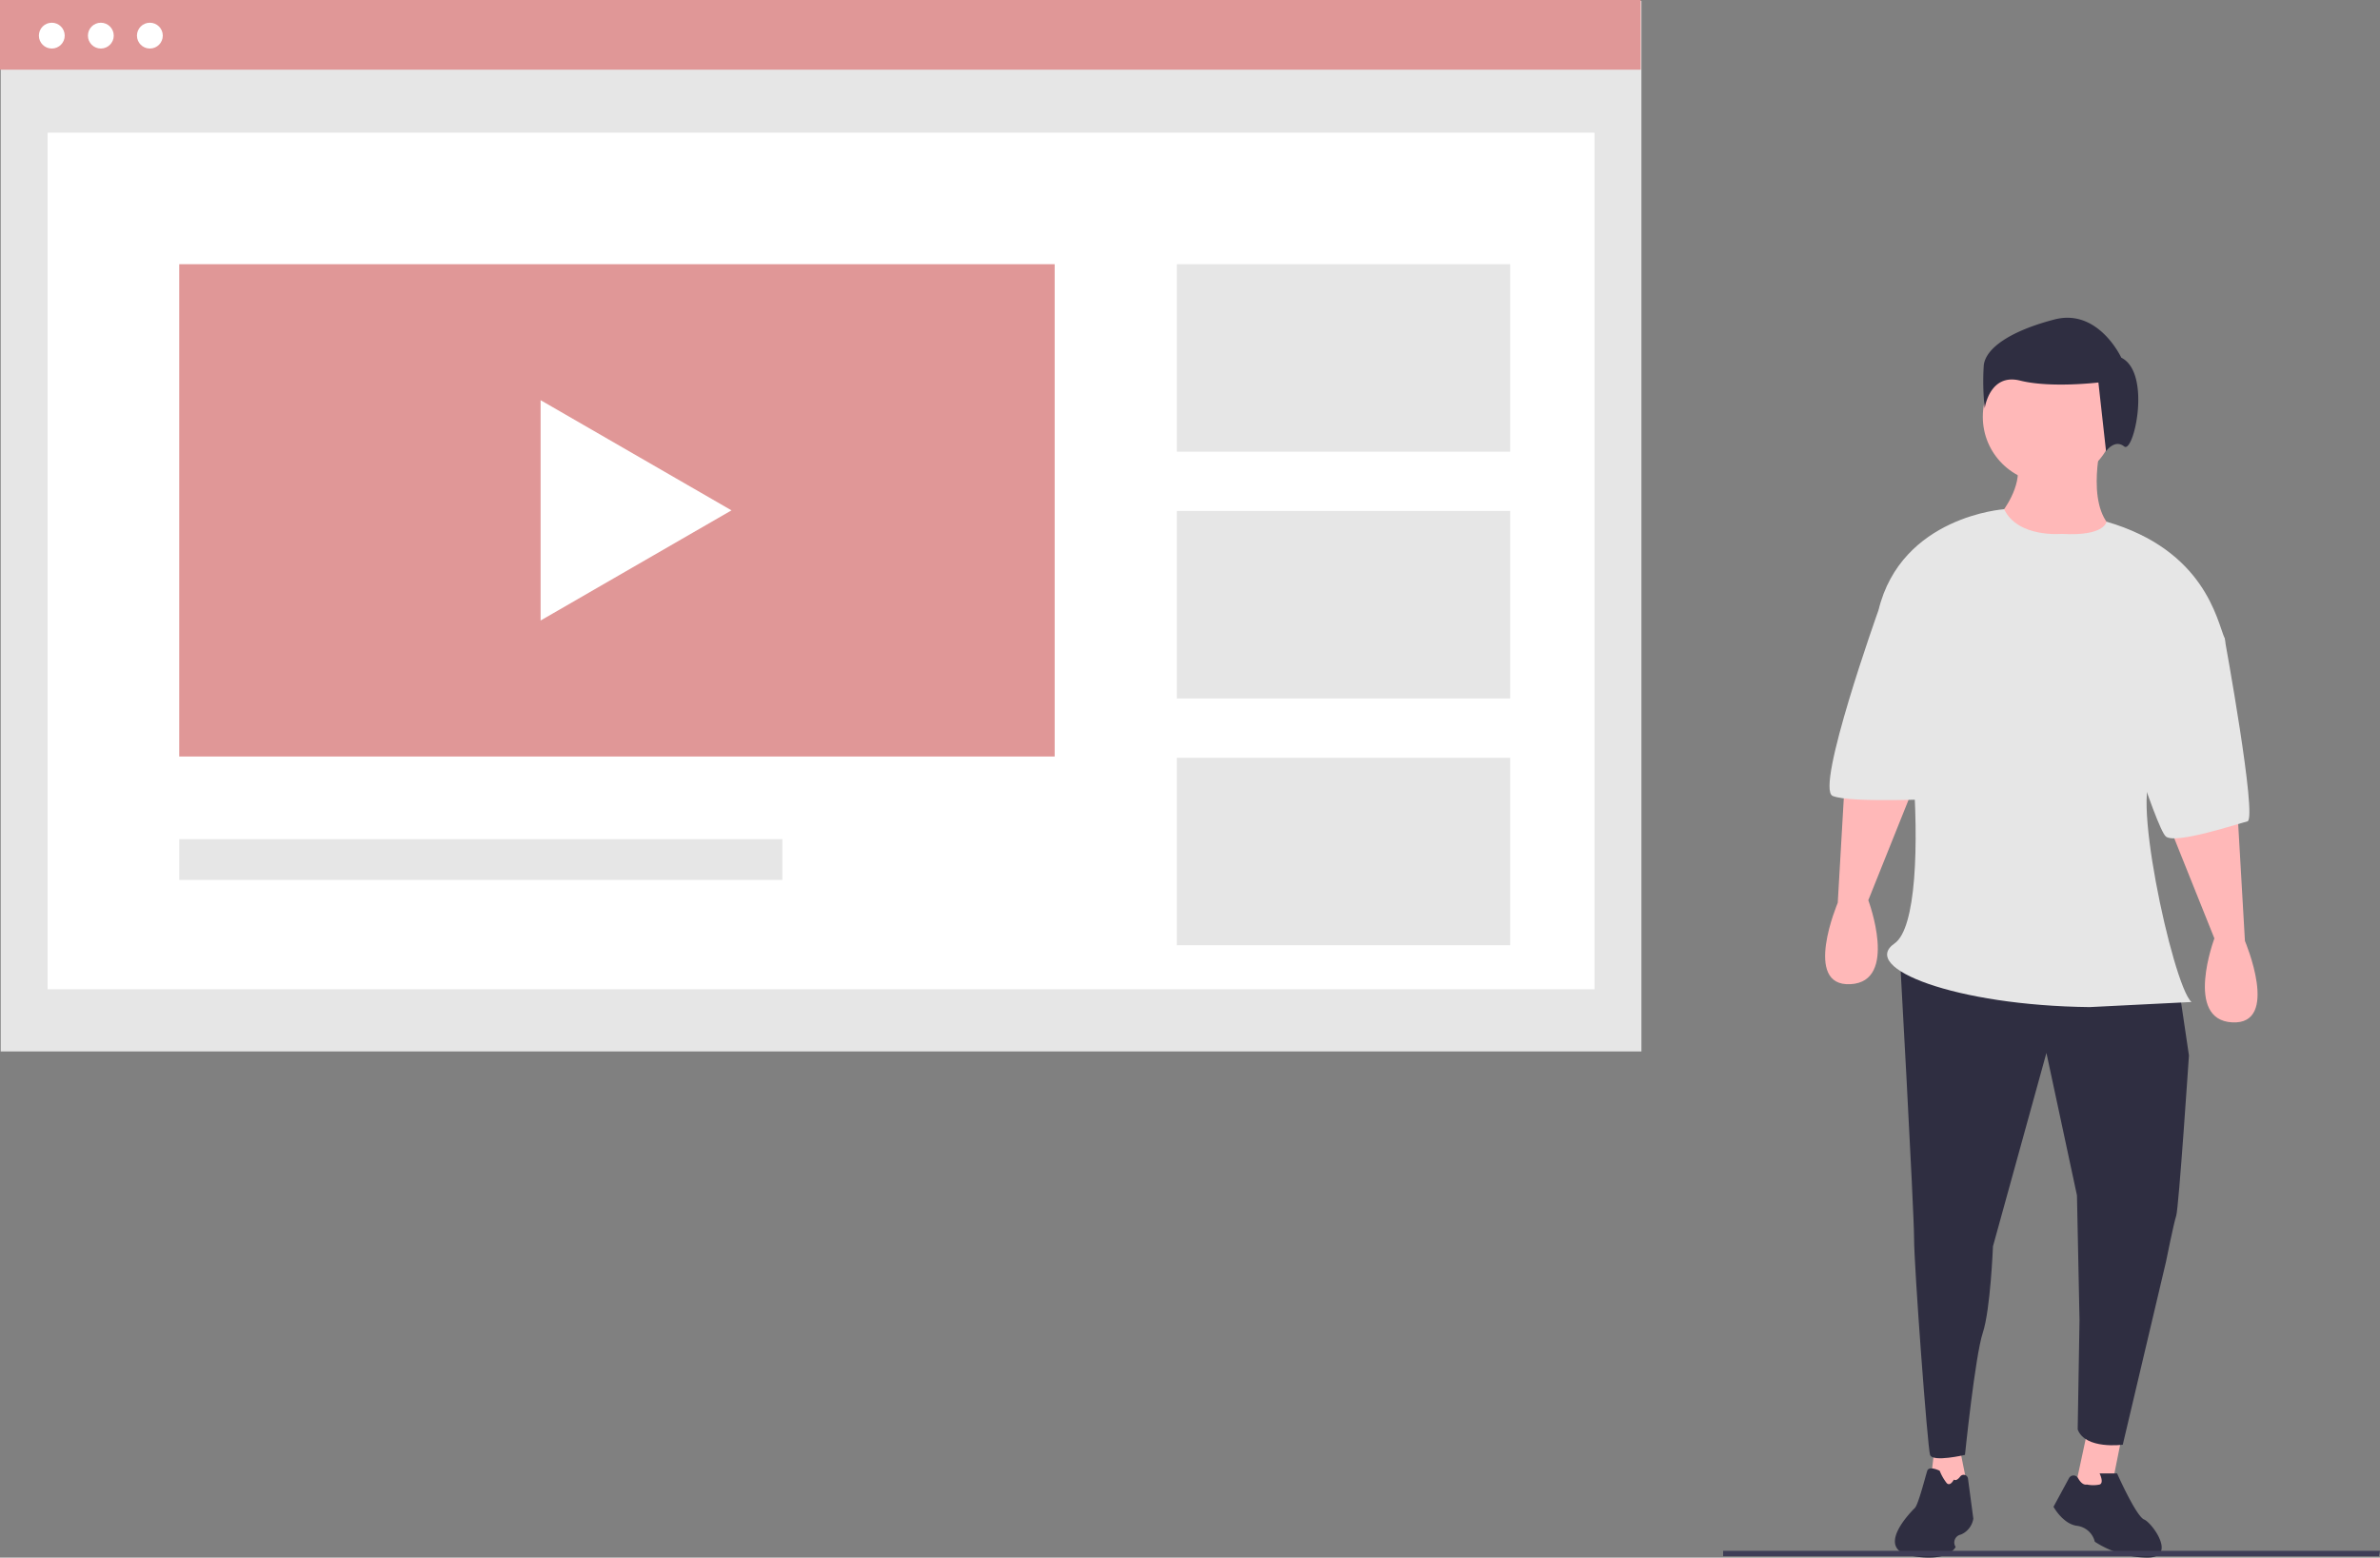 <svg height="202.637" viewBox="0 0 309.537 202.637" width="309.537" xmlns="http://www.w3.org/2000/svg"><rect x="0" y="0" width="309.537" height="202.637" fill="#808080" stroke="none"/><path d="m.091.121h213.39v136.665h-213.39z" fill="#e6e6e6"/><path d="m6.193 17.262h201.186v111.438h-201.186z" fill="#fff"/><path d="m0 0h213.39v9.066h-213.39z" fill="#e09797"/><circle cx="6.737" cy="4.635" fill="#fff" r="1.68"/><circle cx="13.114" cy="4.635" fill="#fff" r="1.68"/><circle cx="19.492" cy="4.635" fill="#fff" r="1.68"/><path d="m23.31 34.371h113.857v64.044h-113.857z" fill="#e09797"/><g fill="#e6e6e6"><path d="m153.054 34.371h43.358v24.389h-43.358z"/><path d="m153.054 66.476h43.358v24.389h-43.358z"/><path d="m153.054 98.581h43.358v24.389h-43.358z"/><path d="m23.31 109.172h78.442v5.296h-78.442z"/></g><path d="m225.985 163.286-24.824-14.332v28.663l24.824-14.332-24.824-14.332v28.663z" fill="#fff" transform="translate(-130.852 -96.892)"/><path d="m721.77 539.162 1.02 5.1-5.1 1.02.765-6.374z" fill="#ffb8b8" transform="translate(-466.847 -350.551)"/><path d="m778.087 534.834-1.155 5.774-4.75.115 1.517-7.043z" fill="#ffb8b8" transform="translate(-502.293 -347.15)"/><path d="m900.245 516.633 1.324 8.936s-1.324 19.859-1.655 20.852-1.324 5.958-1.324 5.958l-5.627 23.831s-4.871.662-5.864-1.986l.237-14.232-.331-16.218-3.972-18.535-6.951 25.154s-.331 8.274-1.324 11.253-2.317 15.887-2.317 15.887-4.209.993-4.54 0-2.08-24.492-2.08-28.133-1.946-38.55-1.946-38.55z" fill="#2f2e41" transform="translate(-616.88 -388.264)"/><path d="m925.657 709.984a4.1 4.1 0 0 0 1.654 0c.62-.207 0-1.447 0-1.447h2.274s2.48 5.581 3.514 5.995 4.341 4.961.413 4.961a12.833 12.833 0 0 1 -6.821-2.067 2.739 2.739 0 0 0 -2.274-2.067c-1.86-.207-3.1-2.48-3.1-2.48l2.019-3.728a.669.669 0 0 1 1.172 0c.281.493.671.929 1.149.833z" fill="#2f2e41" transform="translate(-654.243 -516.856)"/><path d="m869.968 708.128s-.461.922-.922.461a6.315 6.315 0 0 1 -.922-1.614s-1.383-.692-1.614 0-1.153 4.38-1.614 4.841-5.3 5.3-.461 6.224 5.763-1.153 5.763-1.153a1.051 1.051 0 0 1 .692-1.614 2.7 2.7 0 0 0 1.61-2.073l-.695-5.21a.565.565 0 0 0 -1.012-.261c-.263.348-.561.571-.825.399z" fill="#2f2e41" transform="translate(-615.854 -515.64)"/><path d="m972.707 461.108.993 17.211s4.634 10.922-1.655 10.591-2.317-10.922-2.317-10.922l-6.157-15.361z" fill="#ffb8b8" transform="translate(-681.729 -355.907)"/><path d="m838.968 446.9-.993 17.211s-4.634 10.922 1.655 10.591 2.317-10.922 2.317-10.922l6.157-15.361z" fill="#ffb8b8" transform="translate(-598.961 -346.667)"/><circle cx="266.485" cy="54.229" fill="#ffb8b8" r="8.605"/><path d="m913.791 325.218s-2.317 9.267 2.317 11.584-14.563 5.627-15.887 0l.662-2.648s2.648-3.31 1.986-6.289z" fill="#ffb8b8" transform="translate(-640.521 -267.513)"/><path d="m880.018 352.864s-5.711.533-7.489-3.209c0 0-13.362.892-16.341 13.138 3.457.1 7.746 39.437 2.08 43.358-4.6 3.183 7.936 8.085 25.391 8.274l13.239-.662c-2.469-2.127-8.375-29.8-4.634-29.457 0 0 9.929-15.556 8.936-17.873s-2.583-11.452-15.358-15.159c-0 .001-.198 1.926-5.824 1.59z" fill="#e6e6e6" transform="translate(-611.877 -283.409)"/><path d="m952.952 381.563 4.3 5.627s4.3 23.5 2.979 23.83-9.267 2.979-10.591 1.986-7.282-20.521-7.282-20.521z" fill="#e6e6e6" transform="translate(-667.932 -304.164)"/><path d="m849.964 376.828-5.627 3.641s-8.275 23.168-5.958 24.161 15.225.331 15.225.331z" fill="#e6e6e6" transform="translate(-600.028 -301.084)"/><path d="m913.1 283.58s-2.981-6.458-8.694-4.968-8.942 3.726-9.19 5.961a31.9 31.9 0 0 0 .124 5.589s.621-4.6 4.6-3.6 10.184.248 10.184.248l.994 8.942s1.118-1.615 2.36-.621 3.6-9.564-.378-11.551z" fill="#2f2e41" transform="translate(-637.211 -237.051)"/><path d="m726.495 577.944h-85.306v-.7h85.432z" fill="#3f3d56" transform="translate(-417.084 -375.491)"/></svg>